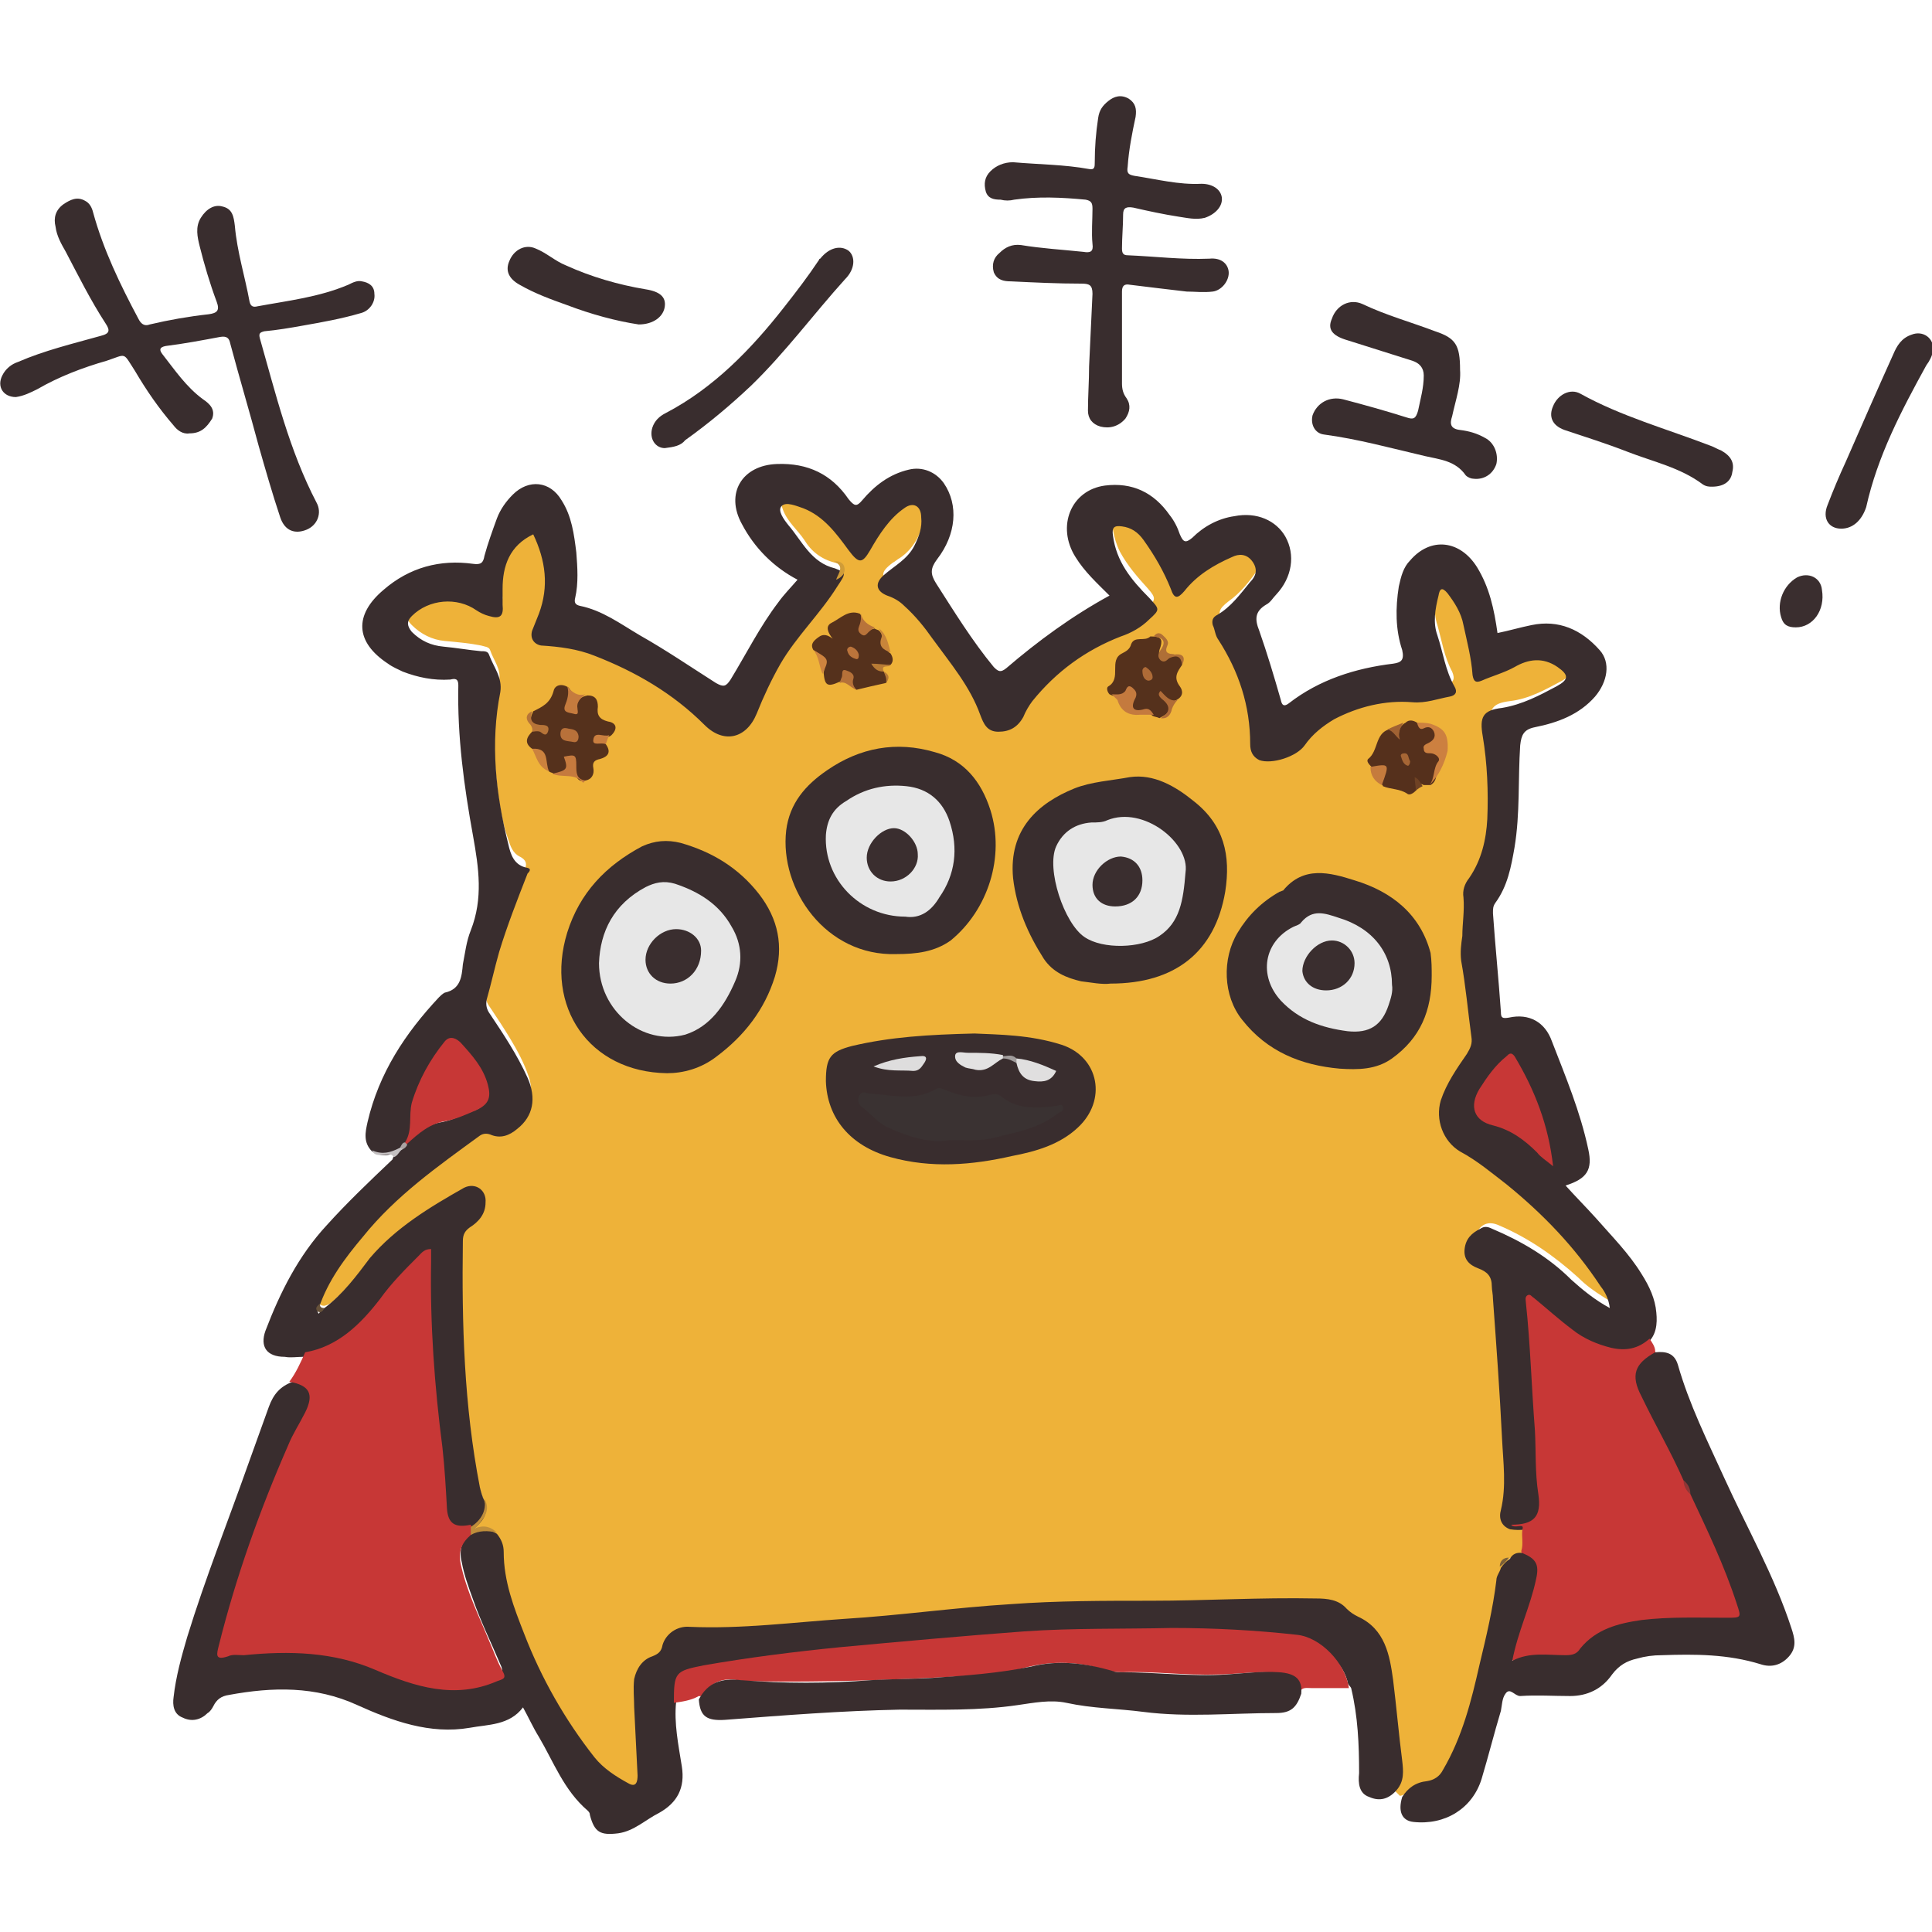 <?xml version="1.0" encoding="utf-8"?>
<!-- Generator: Adobe Illustrator 27.0.1, SVG Export Plug-In . SVG Version: 6.00 Build 0)  -->
<svg version="1.1" id="レイヤー_1" xmlns="http://www.w3.org/2000/svg" xmlns:xlink="http://www.w3.org/1999/xlink" x="0px"
	 y="0px" viewBox="0 0 170.3 170.3" style="enable-background:new 0 0 170.3 170.3;" xml:space="preserve">
<style type="text/css">
	.st0{fill:#EEB239;}
	.st1{fill:#392D2E;}
	.st2{fill:#C73736;}
	.st3{fill:#3A2E2F;}
	.st4{fill:#C4C0C1;}
	.st5{fill:#55311C;}
	.st6{fill:#55301C;}
	.st7{fill:#CC8040;}
	.st8{fill:#C47A3E;}
	.st9{fill:#C57A3E;}
	.st10{fill:#C57B3E;}
	.st11{fill:#C57B3D;}
	.st12{fill:#AF6F36;}
	.st13{fill:#BF8E3B;}
	.st14{fill:#B67438;}
	.st15{fill:#CB823E;}
	.st16{fill:#B57139;}
	.st17{fill:#B8733A;}
	.st18{fill:#B06C38;}
	.st19{fill:#CE843F;}
	.st20{fill:#C97E3F;}
	.st21{fill:#C8853A;}
	.st22{fill:#A06233;}
	.st23{fill:#B87B35;}
	.st24{fill:#D09C38;}
	.st25{fill:#6F4224;}
	.st26{fill:#67523A;}
	.st27{fill:#7B6039;}
	.st28{fill:#ABA3A3;}
	.st29{fill:#8E3636;}
	.st30{fill:#E7E7E7;}
	.st31{fill:#3A3232;}
	.st32{fill:#E3E2E2;}
	.st33{fill:#E0DFDF;}
	.st34{fill:#DEDDDD;}
	.st35{fill:#A19C9C;}
	.st36{fill:#B8713A;}
	.st37{fill:#BB743B;}
	.st38{fill:#AE6B37;}
	.st39{fill:#A66635;}
</style>
<g>
	<path class="st0" d="M123.4,158.3c-0.1-0.1-0.3-0.3-0.4-0.4c0.5-2.8-0.4-5.5-0.5-8.2c-0.1-1.2-0.2-2.5-0.5-3.7s-1-2-1.9-2.8
		c-1.9-1.7-4.1-2-6.5-2c-6.6,0.1-13.3,0.2-19.9,0.3c-4.8,0.1-9.6,0.4-14.3,1.1c-2.8,0.4-5.7,0.5-8.6,0.7c-3.3,0.3-6.6,0.5-9.9,0.4
		c-1,0-1.7,0.5-2.1,1.3c-0.3,0.6-0.7,1.1-1.3,1.4c-1.1,0.5-1.4,1.6-1.4,2.7c0.1,2,0.1,4,0.3,6c0.1,0.8,0.4,1.7-0.4,2.2
		c-0.8,0.6-1.4-0.3-2-0.6s-1.1-0.8-1.6-1.3c-3.8-4.6-6.3-9.9-7.9-15.6c-0.2-0.7-0.4-1.5-0.4-2.2s-0.1-1.4-0.5-2.1
		c-0.3-0.5-0.7-0.7-1.2-0.7c-0.7,0-0.6-0.4-0.3-0.8c0.5-0.6,0.8-1.3,0.4-2.1c-0.7-2.1-0.9-4.2-1.2-6.3c-0.8-5.4-0.7-10.8-0.7-16.2
		c0-0.7,0.2-1.3,0.8-1.8c0.5-0.4,0.9-0.8,1-1.5c0.1-0.5,0.1-0.9-0.3-1.2c-0.4-0.4-0.8-0.3-1.2-0.1c-2.3,1.2-4.5,2.6-6.4,4.3
		c-1.7,1.5-2.9,3.5-4.6,5.1c-0.4,0.4-0.8,0.8-1.3,0.9c-0.3,0-0.5-0.1-0.6-0.5c0.3-1.7,1.2-3.1,2.2-4.4c2.4-3.3,5.2-6.1,8.5-8.4
		c1.1-0.8,2.1-1.6,3.2-2.4c0.5-0.3,0.9-0.5,1.5-0.5c2.3,0.2,4-1.8,3.2-4c-0.4-1.2-1-2.3-1.6-3.3s-1.2-1.9-1.8-2.8
		c-0.4-0.5-0.5-1.1-0.3-1.7c0.8-3.4,1.7-6.8,3.2-10.1c0.3-0.6,0.5-1.1-0.3-1.5c-0.6-0.3-0.8-0.9-1-1.5c-0.8-2.3-1-4.7-1.2-7.1
		c-0.2-2.3-0.1-4.6,0.4-6.9c0.2-1-0.5-1.8-0.8-2.7c-0.1-0.3-0.5-0.3-0.8-0.4c-1-0.2-2.1-0.3-3.2-0.4c-1.1-0.1-2.1-0.6-2.9-1.4
		c-0.6-0.6-0.6-1.2,0.1-1.8c1.4-1.4,3.8-1.7,5.5-0.8c0.2,0.1,0.4,0.3,0.6,0.4c0.5,0.3,1,0.6,1.5,0.3s0.2-0.8,0.2-1.2
		c-0.1-1.5,0.1-3,0.9-4.3c0.1-0.2,0.3-0.5,0.5-0.7c1.1-1.2,1.8-1,2.3,0.5c0.6,2,0.7,4.1-0.1,6.1c-0.2,0.4-0.4,0.8-0.5,1.3
		s0.1,0.8,0.7,0.9c3.1,0.4,6,1.2,8.7,2.9c2.1,1.3,4.1,2.6,5.9,4.3c1.6,1.5,3.2,1.1,4-0.9c1.2-2.9,2.5-5.6,4.7-7.9
		c0.9-1,1.4-2.3,2.4-3.2c0.1-0.1,0.2-0.2,0.3-0.3c0.6-0.7,0.5-0.9-0.4-1.1c-1.2-0.3-2.1-1-2.7-2c-0.6-0.9-1.5-1.6-1.9-2.7
		c-0.1-0.4-0.4-0.8-0.1-1.2s0.8-0.2,1.2-0.2c1.1,0.2,2.1,0.6,2.9,1.4c0.9,0.8,1.6,1.8,2.4,2.7c0.6,0.8,0.9,0.7,1.3-0.1
		c0.6-1.1,1.4-2.1,2.2-3.1c0.5-0.6,1.1-1.2,2-0.9c0.7,0.3,0.9,1.1,0.6,2.3c-0.4,1.4-1,2.6-2.2,3.4c-0.2,0.1-0.4,0.3-0.6,0.4
		c-1.2,0.9-1.1,1.3,0.2,2c1.1,0.5,1.8,1.4,2.6,2.3c1.6,2.1,3.2,4.2,4.5,6.5c0.3,0.5,0.5,1,0.7,1.6s0.5,1.2,1.3,1.3s1.5-0.3,1.9-1
		c0.5-0.9,1-1.7,1.7-2.5c2-2.1,4.4-3.8,7.2-4.9c0.8-0.3,1.6-0.8,2.3-1.3c0.8-0.7,0.8-0.9,0.1-1.7c-0.9-1-1.8-2-2.5-3.3
		c-0.3-0.6-0.5-1.3-0.6-1.9c-0.2-1.3,0.3-1.8,1.6-1.3c0.8,0.3,1.3,0.8,1.8,1.5c0.8,1.1,1.5,2.3,2,3.6c0.4,0.9,0.6,0.9,1.2,0.2
		c1-1.1,2.2-1.9,3.6-2.5c0.3-0.1,0.6-0.3,0.9-0.3c0.7-0.1,1.3,0,1.7,0.6c0.4,0.6,0.3,1.3-0.1,1.8c-0.7,1-1.5,2-2.5,2.7
		c-0.9,0.7-1,1-0.5,2c0.4,0.9,1,1.8,1.5,2.7c0.9,2.1,1.5,4.2,1.5,6.5c0,1.4,0.5,1.8,1.8,1.7c1.2-0.1,2.1-0.4,2.8-1.5
		c0.9-1.4,2.4-2.2,3.9-2.7c1.5-0.6,3.1-0.9,4.7-0.9c1.2,0,2.3,0,3.4-0.4c0.7-0.2,0.9-0.5,0.6-1.2c-0.7-1.3-0.9-2.7-1.3-4.1
		c-0.4-1.2-0.2-2.4,0.1-3.5c0.3-0.9,0.7-0.9,1.3-0.3c0.7,0.8,1.1,1.7,1.4,2.7c0.4,1.3,0.7,2.7,0.8,4c0.1,0.8,0.4,0.9,1.1,0.7
		c0.9-0.3,1.8-0.7,2.7-1.1c1.3-0.5,2.5-0.6,3.7,0.2c1.1,0.8,1.1,1.5-0.1,2.2c-1.5,0.8-2.9,1.6-4.6,1.8c-1.6,0.2-1.9,0.7-1.7,2.4
		c0.3,2.2,0.3,4.4,0.3,6.7c0,2.1-0.4,4-1.5,5.8c-0.5,0.8-0.7,1.6-0.4,2.5c0.2,0.8-0.1,1.5-0.1,2.2c-0.3,2.7,0.3,5.4,0.7,8
		c0.2,1.3,0.1,2.5-0.7,3.6c-0.7,1-1.3,2-1.8,3.1c-0.8,1.9,0.2,3.7,1.7,4.6c4.7,3,8.6,6.7,11.8,11.2c0.4,0.5,0.7,1,0.9,1.6
		c0.1,0.3,0.4,0.8,0.1,1c-0.4,0.3-0.8,0-1.1-0.2c-0.8-0.5-1.5-1-2.2-1.7c-2.1-1.9-4.4-3.5-7-4.6c-0.9-0.4-1.6-0.1-2,0.8
		c-0.4,0.8-0.2,1.6,0.7,2c1.2,0.5,1.5,1.5,1.6,2.6c0.1,3.8,0.5,7.6,0.7,11.5c0.1,2.6,0.4,5.1,0,7.7c-0.1,0.6,0.2,1,0.6,1.3
		c1.4,0.5,1.6,1.1,1,2.7c-0.4,0.3-0.8,0.4-1.2,0.6c-0.5,0.1-0.7,0.4-0.8,0.9c-0.5,2.4-0.9,4.8-1.5,7.2c-0.8,3.2-1.5,6.5-3,9.5
		c-0.6,1.2-1.2,2.2-2.7,2.3C124.4,157.4,124.1,158.2,123.4,158.3z"/>
	<path class="st1" d="M28.6,115.3c1.6-1.2,2.8-2.8,4-4.4c2.3-2.7,5.3-4.5,8.3-6.2c1-0.5,2,0.2,1.9,1.3c0,1-0.6,1.7-1.4,2.2
		c-0.4,0.3-0.6,0.6-0.6,1.2c-0.1,7.3,0.1,14.5,1.5,21.7c0.1,0.4,0.2,0.8,0.4,1.2c0.5,1.3-0.4,2-1.2,2.7c-1.4,0.5-2.3-0.1-2.4-1.6
		c-0.3-3.9-0.8-7.8-1.2-11.7c-0.3-3.1-0.3-6.3-0.3-9.4c0-0.4,0.1-0.8-0.2-1.3c-1.1,1.1-2.2,2-3.1,3.2c-1.4,1.8-2.8,3.7-5,4.8
		c-0.8,0.4-1.6,0.9-2.6,0.6c-0.5,0-1.1,0.1-1.6,0c-1.6,0-2.2-0.9-1.7-2.3c1.3-3.4,2.9-6.6,5.4-9.3c1.8-2,3.8-3.9,5.8-5.8
		c0.1-0.4,0.3-0.6,0.7-0.8c0.2-0.1,0.3-0.3,0.5-0.5c0.8-1.1,1.9-1.8,3.2-2c1-0.2,1.9-0.7,2.8-1c1-0.4,1.1-1,0.9-2
		c-0.4-1.4-1.3-2.4-2.2-3.4C40,92,39.5,92,39,92.6c-1.5,2-2.8,4.2-2.7,6.8c0,0.6-0.1,1.1-0.5,1.5c-0.2,0.2-0.4,0.4-0.6,0.5
		c-0.8,0.5-1.6,0.6-2.4,0.1c-0.8-0.8-0.6-1.7-0.4-2.6c1-4.3,3.3-7.8,6.3-11c0.1-0.1,0.3-0.3,0.5-0.4c1.4-0.3,1.5-1.4,1.6-2.5
		c0.2-1,0.3-2,0.7-3c1.1-2.8,0.7-5.5,0.2-8.3c-0.8-4.4-1.4-8.8-1.3-13.3c0-0.6-0.3-0.6-0.7-0.5c-1.5,0.1-2.9-0.2-4.2-0.7
		c-0.4-0.2-0.9-0.4-1.3-0.7c-2.9-1.9-3-4.3-0.4-6.5c2.3-2,5-2.7,7.9-2.3c0.7,0.1,0.9-0.1,1-0.7c0.3-1.1,0.7-2.2,1.1-3.3
		c0.3-0.8,0.8-1.5,1.4-2.1c1.4-1.4,3.3-1.2,4.3,0.5c0.9,1.4,1.1,3,1.3,4.6c0.1,1.3,0.2,2.7-0.1,4c-0.1,0.4,0,0.6,0.4,0.7
		c2,0.4,3.6,1.6,5.3,2.6c2.3,1.3,4.5,2.8,6.7,4.2c0.7,0.4,0.9,0.3,1.3-0.3c1.4-2.3,2.6-4.7,4.2-6.8c0.5-0.7,1.1-1.3,1.7-2
		c-2.1-1.1-3.8-2.8-4.9-4.9c-1.5-2.7,0-5.2,3.1-5.3c2.7-0.1,4.8,0.9,6.3,3.1c0.5,0.6,0.7,0.7,1.2,0.1c1.1-1.3,2.4-2.3,4.1-2.7
		c1.2-0.3,2.4,0.2,3.1,1.2c1.3,1.9,1.1,4.5-0.6,6.7c-0.6,0.8-0.6,1.3-0.1,2.1c1.6,2.5,3.2,5.1,5.1,7.4c0.4,0.4,0.6,0.5,1.1,0.1
		c2.8-2.4,5.8-4.6,9.1-6.4c-1.1-1.1-2.2-2.1-3-3.4c-1.7-2.7-0.4-5.9,2.6-6.3c2.4-0.3,4.3,0.6,5.7,2.6c0.4,0.5,0.7,1.1,0.9,1.7
		c0.3,0.7,0.5,0.8,1.1,0.3c1-1,2.3-1.7,3.7-1.9c2-0.4,3.7,0.4,4.5,1.8c0.9,1.6,0.6,3.6-0.8,5.1c-0.3,0.3-0.5,0.7-0.9,0.9
		c-1,0.6-1,1.3-0.6,2.3c0.7,2,1.3,4,1.9,6.1c0.1,0.5,0.3,0.6,0.7,0.3c2.7-2.1,5.9-3.1,9.2-3.5c0.7-0.1,1-0.3,0.8-1.2
		c-0.6-1.8-0.6-3.7-0.3-5.6c0.2-0.9,0.4-1.7,1-2.3c1.8-2.1,4.4-1.8,5.9,0.6c1.1,1.8,1.5,3.7,1.8,5.8c1-0.2,2-0.5,3-0.7
		c2.4-0.5,4.4,0.4,6,2.2c1,1.1,0.7,2.8-0.4,4.1c-1.4,1.6-3.3,2.3-5.3,2.7c-1,0.2-1.2,0.7-1.3,1.6c-0.2,3,0,6-0.5,9
		c-0.3,1.7-0.6,3.4-1.7,4.9c-0.2,0.3-0.2,0.5-0.2,0.9c0.2,2.9,0.5,5.8,0.7,8.7c0,0.5,0.1,0.6,0.7,0.5c1.8-0.4,3.2,0.4,3.8,2.1
		c1.2,3.1,2.5,6.2,3.2,9.5c0.4,1.8-0.1,2.6-2,3.2c0.9,1,1.8,1.9,2.7,2.9c1.4,1.6,2.9,3.1,4,4.9c0.7,1.1,1.2,2.2,1.3,3.4
		c0.1,1,0,2-0.8,2.7c-0.4,1-1.4,1.2-2.3,1.2c-1.6,0-2.9-0.6-4.2-1.4c-1-0.6-1.9-1.3-2.7-2.1c-0.3-0.3-0.7-0.7-1.3-0.9
		c0,1.6,0.2,3.1,0.3,4.6c0.1,1.6,0.2,3.1,0.3,4.7c0.2,2.7,0.2,5.3,0.5,8c0.2,1.8-0.7,2.6-2.7,2.3c-0.8-0.3-1-1-0.8-1.7
		c0.5-2.1,0.2-4.2,0.1-6.3c-0.2-4.1-0.5-8.2-0.8-12.3c0-0.4-0.1-0.8-0.1-1.1c0-0.9-0.4-1.3-1.2-1.6c-0.8-0.3-1.3-0.8-1.2-1.7
		c0.1-0.9,0.6-1.4,1.4-1.8c0.3-0.2,0.6-0.2,1,0c2.6,1.1,5,2.5,7,4.5c1,0.9,2.1,1.8,3.4,2.5c-0.1-0.8-0.4-1.4-0.8-1.9
		c-2.3-3.5-5.1-6.4-8.3-9c-1.3-1-2.6-2.1-4.1-2.9c-1.5-0.9-2.2-2.8-1.7-4.5c0.5-1.5,1.4-2.8,2.3-4.1c0.3-0.5,0.5-0.9,0.4-1.5
		c-0.3-2.2-0.5-4.5-0.9-6.7c-0.1-0.8,0-1.5,0.1-2.2c0-1.1,0.2-2.2,0.1-3.4c-0.1-0.6,0.1-1.2,0.5-1.7c1.1-1.6,1.5-3.4,1.6-5.2
		c0.1-2.4,0-4.9-0.4-7.3c-0.3-1.7,0-2.3,1.7-2.5c1.8-0.3,3.3-1.1,4.8-1.9c1.1-0.6,1.1-1,0.1-1.7c-1.3-0.9-2.6-0.7-3.8,0
		c-0.9,0.5-2,0.8-2.9,1.2c-0.5,0.2-0.7,0.1-0.8-0.5c-0.1-1.5-0.5-3-0.8-4.4c-0.2-1.1-0.8-2-1.4-2.8c-0.5-0.6-0.7-0.4-0.8,0.2
		c-0.3,1.2-0.5,2.4-0.1,3.5c0.5,1.5,0.7,3.1,1.5,4.5c0.3,0.5,0.1,0.8-0.4,0.9c-1.1,0.2-2.1,0.6-3.3,0.5c-2.4-0.2-4.8,0.4-6.9,1.5
		c-1,0.6-1.9,1.3-2.6,2.3s-2.9,1.7-4,1.3c-0.6-0.3-0.8-0.8-0.8-1.4c0-3.4-1-6.4-2.8-9.2c-0.3-0.4-0.3-0.9-0.5-1.3
		c-0.1-0.4,0-0.7,0.4-0.9c1.2-0.7,2-1.8,2.9-2.9c0.5-0.5,0.7-1.1,0.2-1.8s-1.2-0.7-1.8-0.4c-1.6,0.7-3.1,1.6-4.2,3
		c-0.6,0.7-0.9,0.7-1.2-0.2c-0.6-1.5-1.4-2.9-2.4-4.3c-0.5-0.7-1.1-1.1-1.9-1.2c-0.7-0.1-0.9,0.1-0.8,0.8c0.3,2.3,1.6,3.9,3.2,5.5
		c0.9,1,1,1,0,1.9c-0.7,0.7-1.6,1.2-2.5,1.5c-3.1,1.2-5.7,3.1-7.8,5.7c-0.3,0.4-0.6,0.9-0.8,1.4c-0.5,0.9-1.2,1.3-2.2,1.3
		s-1.3-0.7-1.6-1.5c-0.9-2.5-2.6-4.5-4.2-6.7c-0.7-1-1.5-2-2.5-2.9c-0.4-0.4-0.9-0.7-1.5-0.9c-1-0.4-1.1-1.1-0.3-1.8
		c0.9-0.8,2.1-1.4,2.7-2.6c0.4-0.8,0.7-1.6,0.6-2.5c0-1-0.7-1.4-1.5-0.8c-1.3,0.9-2.2,2.3-3,3.7c-0.7,1.2-1,1.2-1.9,0
		c-1.1-1.5-2.2-3-4-3.7c-0.6-0.2-1.5-0.6-1.9-0.2c-0.4,0.4,0.2,1.2,0.6,1.7c1.2,1.4,2,3.3,4.1,3.8c1,0.4,1,0.4,0.2,1.6
		c-1.5,2.4-3.6,4.4-5,6.8c-0.8,1.4-1.5,2.9-2.1,4.4c-0.9,2.2-2.9,2.7-4.6,1c-2.8-2.8-6.1-4.7-9.7-6.1c-1.5-0.6-3.1-0.8-4.7-0.9
		c-0.6-0.1-1-0.6-0.8-1.3c0.2-0.5,0.4-1,0.6-1.5c0.9-2.4,0.6-4.7-0.5-7c-2.1,1-2.7,2.8-2.7,4.8c0,0.5,0,1,0,1.4c0.1,1-0.2,1.3-1.2,1
		c-0.4-0.1-0.8-0.3-1.1-0.5c-1.7-1.2-4.2-1-5.7,0.5c-0.5,0.5-0.4,0.9,0,1.4c0.8,0.8,1.7,1.2,2.8,1.3s2.2,0.3,3.3,0.4
		c0.3,0,0.6,0,0.7,0.3c0.4,1.1,1.2,2,1,3.3c-0.9,4.5-0.4,9,0.7,13.4c0.2,0.9,0.5,1.9,1.7,2.1c0.4,0.1,0.1,0.4,0,0.5
		c-0.9,2.3-1.8,4.6-2.5,6.9c-0.4,1.4-0.7,2.8-1.1,4.2c-0.1,0.5,0,0.9,0.3,1.3c1.2,1.8,2.4,3.6,3.3,5.6c0.8,1.8,0.5,3.4-0.9,4.5
		c-0.7,0.6-1.5,0.9-2.4,0.5c-0.3-0.1-0.6-0.1-0.9,0.1c-3.7,2.7-7.4,5.3-10.3,8.9c-1.6,1.9-3.1,3.9-3.9,6.3c-0.1,0.1-0.2,0.3,0,0.5
		C28.3,115.5,28.4,115.4,28.6,115.3z"/>
	<path class="st1" d="M43.8,135.2c0.4,0.5,0.6,1,0.6,1.6c0,2.6,0.9,4.9,1.8,7.2c1.5,3.9,3.6,7.6,6.2,10.9c0.8,1,1.9,1.7,3,2.3
		c0.7,0.4,0.8-0.2,0.8-0.7c-0.1-2-0.2-4-0.3-6c0-0.8-0.1-1.6,0-2.5c0.2-0.9,0.7-1.7,1.6-2c0.5-0.2,0.8-0.4,0.9-1
		c0.3-1,1.3-1.7,2.4-1.6c4.6,0.2,9.1-0.4,13.6-0.7c4.9-0.3,9.8-1,14.7-1.3c4.1-0.3,8.2-0.3,12.3-0.3c4.9,0,9.7-0.3,14.6-0.2
		c1,0,2,0.1,2.7,0.9c0.3,0.3,0.6,0.5,1,0.7c2.4,1.1,2.8,3.4,3.1,5.6c0.3,2.4,0.5,4.8,0.8,7.1c0.1,0.9,0.2,1.8-0.5,2.6
		s-1.5,1-2.4,0.6c-0.9-0.3-1-1.2-0.9-2.1c0-2.5-0.1-5-0.7-7.5c-0.1-0.2-0.3-0.3-0.3-0.5c-0.4-1.6-1.6-2.6-3-3.4
		c-0.5-0.3-1-0.5-1.6-0.6c-6.5-0.9-13.1-0.7-19.7-0.5c-5.9,0.2-11.7,0.8-17.6,1.3c-5,0.4-10,1-15,1.9c-1.8,0.3-1.8,0.3-2,2
		c-0.1,0.3-0.2,0.7-0.3,1c-0.2,1.9,0.2,3.8,0.5,5.7s-0.4,3.2-2,4.1c-1.2,0.6-2.2,1.6-3.6,1.8c-1.6,0.2-2.1-0.1-2.5-1.6
		c0-0.2-0.1-0.3-0.2-0.4c-2.1-1.8-3-4.3-4.3-6.5c-0.5-0.8-0.9-1.7-1.4-2.6c-1.2,1.6-3.1,1.5-4.7,1.8c-3.5,0.6-6.8-0.6-9.9-2
		c-3.7-1.7-7.5-1.6-11.3-0.9c-0.7,0.1-1.1,0.4-1.4,1c-0.1,0.2-0.3,0.5-0.5,0.6c-0.6,0.6-1.4,0.8-2.2,0.4c-0.8-0.3-0.9-1.1-0.8-1.8
		c0.2-1.8,0.7-3.6,1.2-5.3c1.6-5.2,3.6-10.2,5.4-15.3c0.6-1.7,1.2-3.3,1.8-5c0.4-1.1,1-1.8,2.1-2.2c1.3-0.3,2.2,0.4,2,1.7
		c-0.1,0.5-0.3,1-0.5,1.4c-1.7,3-2.9,6.2-4.1,9.4c-1.2,3.3-2.3,6.7-3.2,10.2c-0.3,1.2-0.3,1.2,0.9,1.1c2.4-0.2,4.8-0.3,7.2-0.1
		c2.9,0.2,5.4,1.3,8,2.3c2.5,1,5,1.1,7.5,0.1c0.7-0.3,0.8-0.6,0.5-1.2c-0.8-1.9-1.7-3.7-2.4-5.7c-0.4-1.1-0.8-2.2-1-3.3
		c-0.3-1.2,0.1-2.1,1-2.8C42.2,134.7,43,134.7,43.8,135.2z"/>
	<path class="st2" d="M41.5,135.3c-0.8,0.7-1.1,1.4-0.9,2.5c0.5,2.4,1.6,4.6,2.5,6.8c0.4,0.9,0.7,1.8,1.2,2.7c0.4,0.7,0,0.7-0.5,0.9
		c-3.7,1.6-7.2,0.5-10.7-1c-3.7-1.6-7.6-1.7-11.6-1.3c-0.5,0-1-0.1-1.4,0.1c-1.2,0.4-1-0.2-0.8-1c1.5-6,3.6-11.9,6.1-17.6
		c0.4-1,1-1.9,1.5-2.9c0.8-1.6,0.4-2.4-1.4-2.7c0.6-0.8,1-1.7,1.4-2.6c2.9-0.5,4.9-2.5,6.6-4.7c1-1.4,2.2-2.6,3.4-3.8
		c0.3-0.3,0.5-0.6,1.1-0.6c0,0.4,0,0.7,0,1.1c-0.1,5.5,0.3,11,1,16.4c0.2,1.8,0.3,3.6,0.4,5.4c0.1,1.3,0.7,1.7,2.1,1.4
		C41.7,134.9,41.7,135.1,41.5,135.3z"/>
	<path class="st2" d="M133.2,134.4c2,0,2.7-0.7,2.4-2.7c-0.3-1.9-0.2-3.7-0.3-5.6c-0.3-3.8-0.4-7.6-0.8-11.3c0-0.2-0.1-0.4,0.1-0.6
		c0.3-0.2,0.4,0.1,0.6,0.2c1.1,0.9,2.2,1.9,3.4,2.8c1,0.8,2.2,1.3,3.4,1.6c1.3,0.3,2.4,0.1,3.4-0.8c0.2,0.3,0.5,0.7,0.5,1.1
		c0.1,0.4-0.2,0.4-0.4,0.5c-1,0.6-1.2,1.4-0.9,2.5c0.2,0.8,0.7,1.4,1,2.1c1,2,2.1,4,3,6.1c0.1,0.5,0.4,0.9,0.7,1.3
		c1.6,3.1,3.1,6.3,4.2,9.7c0.3,1.1,0.1,1.4-1.1,1.5c-1.6,0-3.1,0-4.7,0c-1.2,0-2.4,0.2-3.6,0.3c-1.7,0.2-3.2,0.9-4.4,2.2
		c-0.5,0.6-1.2,0.8-1.9,0.8c-1.3,0-2.7-0.2-4,0.3c-0.6,0.2-0.6-0.3-0.6-0.7c0.1-0.8,0.3-1.5,0.6-2.3c0.4-1.3,0.9-2.5,1.2-3.8
		c0.3-1,0.3-2-0.8-2.6c-0.1-0.1-0.1-0.2-0.1-0.3c0.2-0.6,0-1.3,0.1-1.9C134.4,134.2,133.5,134.8,133.2,134.4z"/>
	<path class="st1" d="M16.7,38.2c-0.6,0.1-1.1-0.3-1.4-0.7c-1.3-1.5-2.4-3.1-3.4-4.8c-1.1-1.7-0.7-1.5-2.5-0.9
		c-2.1,0.6-4.2,1.4-6.1,2.5c-0.6,0.3-1.2,0.6-1.9,0.7c-1.1,0-1.7-0.9-1.2-1.9c0.3-0.6,0.8-1,1.4-1.2c2.3-1,4.8-1.6,7.3-2.3
		c0.8-0.2,0.8-0.5,0.4-1.1c-1.3-2-2.4-4.2-3.5-6.3C5.4,21.5,5,20.8,4.9,20c-0.2-0.8,0-1.5,0.7-2c0.6-0.4,1.2-0.7,1.9-0.3
		c0.4,0.2,0.6,0.6,0.7,1c0.9,3.3,2.4,6.4,4,9.4c0.2,0.4,0.5,0.7,1,0.5c1.7-0.4,3.4-0.7,5.2-0.9c0.7-0.1,1-0.3,0.7-1.1
		c-0.6-1.6-1.1-3.3-1.5-4.9c-0.2-0.8-0.4-1.7,0.1-2.5c0.5-0.8,1.2-1.2,1.9-1c0.9,0.2,1,0.9,1.1,1.7c0.2,2.3,0.9,4.5,1.3,6.7
		c0.1,0.4,0.3,0.5,0.7,0.4c2.7-0.5,5.4-0.8,8-1.9c0.4-0.2,0.8-0.4,1.2-0.3c0.6,0.1,1.1,0.4,1.1,1.1c0.1,0.7-0.4,1.5-1.2,1.7
		c-1.7,0.5-3.4,0.8-5.1,1.1c-1.1,0.2-2.3,0.4-3.4,0.5c-0.4,0.1-0.5,0.2-0.4,0.6c1.4,4.9,2.6,9.9,5,14.5c0.5,0.9,0.1,2-0.9,2.4
		s-1.9,0.1-2.3-1.1c-0.7-2.1-1.3-4.2-1.9-6.3c-0.8-3-1.7-6-2.5-9c-0.1-0.5-0.3-0.7-0.9-0.6c-1.6,0.3-3.2,0.6-4.8,0.8
		c-0.5,0.1-0.6,0.3-0.3,0.7c1.1,1.4,2.1,2.9,3.6,4c0.6,0.4,1.1,0.9,0.8,1.7C18.2,37.7,17.7,38.2,16.7,38.2z"/>
	<path class="st1" d="M134.2,136.9c1.2,0.5,1.5,1,1.2,2.3c-0.5,2.4-1.6,4.6-2.1,7.2c1.5-0.8,3.1-0.5,4.7-0.5c0.6,0,1-0.1,1.3-0.6
		c1.4-1.7,3.3-2.2,5.4-2.5c2.5-0.3,5-0.2,7.5-0.2c1.3,0,1.3,0,0.9-1.2c-1.1-3.4-2.6-6.5-4.1-9.7c-0.2-0.4-0.3-0.9-0.6-1.2
		c-1.1-2.5-2.5-4.9-3.7-7.4c-1-1.9-0.6-2.9,1.2-3.9c1-0.1,1.7,0.1,2,1.1c1,3.5,2.6,6.7,4.1,10c2,4.4,4.4,8.6,5.9,13.2
		c0.3,0.9,0.5,1.7-0.2,2.5s-1.6,1-2.5,0.7c-2.9-0.9-5.8-0.9-8.7-0.8c-0.8,0-1.5,0.1-2.2,0.3c-0.9,0.2-1.6,0.6-2.2,1.4
		c-0.9,1.3-2.2,1.9-3.7,1.9s-2.9-0.1-4.4,0c-0.5,0-0.9-0.8-1.3-0.2c-0.3,0.4-0.3,1-0.4,1.5c-0.6,2-1.1,4-1.7,6
		c-0.8,2.6-3.2,4.1-6,3.8c-1-0.1-1.4-0.9-1-2.2c0.5-0.8,1.2-1.3,2.2-1.4c0.6-0.1,1.1-0.4,1.4-1c1.7-2.9,2.5-6.1,3.2-9.2
		c0.6-2.5,1.2-5,1.5-7.5c0-0.4,0.3-0.7,0.4-1.1c0.2-0.3,0.5-0.6,0.8-0.8C133.3,137,133.7,136.8,134.2,136.9z"/>
	<path class="st1" d="M98.9,29.8c0,1.3,0,2.7,0,4c0,0.5,0.1,0.9,0.4,1.3c0.4,0.6,0.3,1.2-0.1,1.8c-0.6,0.7-1.4,0.9-2.2,0.7
		c-0.7-0.2-1.1-0.7-1.1-1.4c0-1.3,0.1-2.6,0.1-3.9c0.1-2.1,0.2-4.3,0.3-6.4c0-0.8-0.3-0.9-1-0.9c-2.1,0-4.1-0.1-6.2-0.2
		c-0.6,0-1.2-0.1-1.5-0.8c-0.2-0.7,0-1.3,0.5-1.7c0.5-0.5,1.1-0.8,1.9-0.7c1.8,0.3,3.6,0.4,5.5,0.6c0.6,0.1,0.9,0,0.8-0.7
		c-0.1-1,0-2.1,0-3.1c0-0.5-0.1-0.7-0.6-0.8c-2.1-0.2-4.2-0.3-6.3,0c-0.4,0.1-0.8,0.1-1.2,0c-0.6,0-1.1-0.1-1.3-0.7
		c-0.2-0.7-0.1-1.3,0.4-1.8s1.2-0.8,2-0.8c2.3,0.2,4.5,0.2,6.7,0.6c0.5,0.1,0.5-0.2,0.5-0.6c0-1.3,0.1-2.6,0.3-3.9
		c0.1-0.7,0.4-1.1,0.9-1.5c0.5-0.4,1.1-0.6,1.8-0.2c0.6,0.4,0.7,0.9,0.6,1.6c-0.3,1.4-0.6,2.9-0.7,4.4c-0.1,0.6,0.1,0.7,0.6,0.8
		c2,0.3,3.9,0.8,5.9,0.7c1,0,1.7,0.5,1.8,1.2c0.1,0.8-0.6,1.5-1.5,1.8c-0.8,0.2-1.6,0-2.3-0.1c-1.3-0.2-2.7-0.5-4-0.8
		c-0.6-0.1-0.9,0-0.9,0.6c0,1-0.1,2-0.1,3c0,0.4,0.1,0.6,0.5,0.6c2.4,0.1,4.8,0.4,7.2,0.3c1-0.1,1.6,0.4,1.7,1.1
		c0.1,0.8-0.6,1.7-1.4,1.8s-1.6,0-2.3,0c-1.7-0.2-3.4-0.4-5-0.6c-0.5-0.1-0.7,0.1-0.7,0.6C98.9,27.2,98.9,28.5,98.9,29.8L98.9,29.8z
		"/>
	<path class="st2" d="M59.4,150.1c0-2.7,0.1-2.8,2.6-3.3c4-0.7,8-1.2,12-1.6c5.4-0.5,10.9-1,16.3-1.4c4.3-0.3,8.7-0.2,13-0.3
		c3.7,0,7.4,0.2,11,0.6c2.1,0.2,4.3,2.5,4.6,4.7c-1.1,0-2.2,0-3.3,0c-0.4,0-0.8-0.1-1,0.3c-0.6-1.5-1.8-1.7-3.3-1.7
		c-1.3,0-2.7,0.2-4,0.2c-2.8,0.1-5.6-0.3-8.4-0.2c-0.6,0-1.2-0.1-1.8-0.3c-2.4-0.7-4.7-0.7-7.1,0c-2,0.5-4.1,0.6-6.1,0.7
		c-5.7,0.3-11.5,0.5-17.2,0.4c-0.6,0-1.2,0-1.7-0.1c-1.2-0.2-2.1,0.1-2.8,1c-0.2,0.2-0.3,0.5-0.6,0.4
		C60.9,149.9,60.1,150,59.4,150.1z"/>
	<path class="st1" d="M61.6,149.8c0.8-1.5,2-1.9,3.7-1.7c3.8,0.3,7.7,0.3,11.5,0c1.8-0.1,3.6-0.1,5.4-0.2c2.9-0.2,5.8-0.4,8.7-1
		c2.4-0.6,4.8-0.3,7.2,0.4c0.2,0.1,0.5,0.1,0.7,0.1c3.1,0,6.2,0.4,9.3,0.2c1.5-0.1,3.1-0.3,4.6-0.2c1.6,0.1,2.1,0.7,2,1.9
		c-0.4,1.2-0.9,1.7-2.2,1.7c-3.9,0-7.8,0.4-11.7-0.1c-2.3-0.3-4.5-0.3-6.8-0.8c-1.4-0.3-2.9,0-4.3,0.2c-3.4,0.5-6.9,0.4-10.4,0.4
		c-5.1,0.1-10.2,0.5-15.4,0.9C62.3,151.7,61.7,151.3,61.6,149.8z"/>
	<path class="st1" d="M128.7,32.6c0.1,1.3-0.4,2.7-0.7,4.1c-0.2,0.6-0.2,1.1,0.7,1.2c0.8,0.1,1.5,0.3,2.2,0.7c0.8,0.4,1.2,1.4,1,2.3
		c-0.3,0.9-1.1,1.4-2,1.3c-0.2,0-0.5-0.1-0.7-0.3c-0.9-1.3-2.3-1.4-3.6-1.7c-3-0.7-5.9-1.5-8.9-1.9c-0.8-0.1-1.2-0.9-1-1.7
		c0.4-1.1,1.5-1.7,2.7-1.4c1.9,0.5,3.7,1,5.6,1.6c0.6,0.2,0.8,0.1,1-0.6c0.2-1,0.5-2,0.5-3.1c0-0.7-0.4-1.1-1-1.3
		c-1.9-0.6-3.8-1.2-5.7-1.8c-1.4-0.4-1.8-1-1.4-1.9c0.4-1.2,1.6-1.8,2.7-1.3c2.1,1,4.3,1.6,6.4,2.4
		C128.3,29.8,128.7,30.4,128.7,32.6z"/>
	<path class="st1" d="M58.6,39.5c-0.8,0-1.4-0.8-1.1-1.8c0.2-0.6,0.6-1,1.2-1.3c4.2-2.2,7.5-5.6,10.4-9.3c1.1-1.4,2.1-2.7,3.1-4.2
		c0-0.1,0.1-0.1,0.1-0.1c0.8-1,1.8-1.2,2.5-0.7c0.6,0.5,0.6,1.6-0.3,2.5c-2.8,3.1-5.3,6.5-8.3,9.4c-1.8,1.7-3.7,3.3-5.8,4.8
		C60,39.3,59.4,39.4,58.6,39.5z"/>
	<path class="st1" d="M150.9,42.9c-0.2,0-0.5,0-0.8-0.2c-2-1.5-4.4-2-6.7-2.9c-1.8-0.7-3.7-1.3-5.5-1.9c-1.1-0.4-1.4-1.2-1-2.1
		c0.4-1,1.5-1.6,2.4-1.1c3.6,2,7.6,3.1,11.5,4.6c0.3,0.1,0.6,0.3,0.9,0.4c0.9,0.5,1.2,1.1,1,1.9C152.6,42.4,152,42.9,150.9,42.9z"/>
	<path class="st1" d="M162.3,46.6c-1.1,0-1.7-0.9-1.2-2.1c0.5-1.3,1-2.5,1.6-3.8c1.4-3.2,2.8-6.4,4.2-9.5c0.3-0.7,0.7-1.4,1.6-1.7
		c1-0.4,2,0.3,1.9,1.4c-0.1,0.5-0.3,0.9-0.6,1.3c-2.2,4-4.3,8-5.3,12.5C164.1,45.9,163.3,46.6,162.3,46.6z"/>
	<path class="st1" d="M56.3,28.6c-2-0.3-4.2-0.9-6.3-1.7c-1.4-0.5-2.8-1-4.2-1.8c-0.9-0.5-1.3-1.2-0.9-2.1c0.4-1,1.4-1.5,2.3-1.1
		c1,0.4,1.7,1.1,2.7,1.5c2.2,1,4.6,1.7,7,2.1c1.3,0.2,1.8,0.7,1.7,1.5C58.5,27.9,57.6,28.6,56.3,28.6z"/>
	<path class="st3" d="M158.3,55.3c-0.7,0-1.1-0.2-1.3-0.9c-0.4-1.3,0.2-2.8,1.4-3.5c1-0.5,2.1,0,2.2,1.1
		C160.9,53.8,159.8,55.3,158.3,55.3z"/>
	<path class="st4" d="M35.5,101.3c-0.3,0.1-0.4,0.6-0.8,0.7c-0.2-0.4-0.6-0.2-0.9-0.2c-0.4,0-0.8,0.1-1-0.4c0.9,0.4,1.6,0.2,2.4-0.2
		C35.5,101,35.6,101.1,35.5,101.3z"/>
	<path class="st1" d="M58.8,94.6C51.9,94.5,48,88.7,50,82.2c1.1-3.5,3.4-5.9,6.6-7.6c1.1-0.5,2.2-0.6,3.4-0.3
		c2.8,0.8,5.1,2.2,6.9,4.5c1.7,2.2,2.2,4.6,1.4,7.3c-0.9,2.9-2.7,5.2-5.1,7C61.8,94.2,60.2,94.6,58.8,94.6z"/>
	<path class="st1" d="M97.9,86.7c-0.8,0.1-1.7-0.1-2.6-0.2c-1.3-0.3-2.5-0.8-3.3-2c-1.4-2.2-2.4-4.5-2.7-7.1
		c-0.4-4.3,2.2-6.6,5.4-7.9c1.5-0.6,3.3-0.7,4.9-1c2.1-0.3,4,0.8,5.6,2.1c2.7,2.1,3.3,4.8,2.8,8C107.1,83.9,103.6,86.7,97.9,86.7z"
		/>
	<path class="st1" d="M79,84.1c-6.2,0.2-10.3-5.7-9.7-10.9c0.3-2.4,1.7-4,3.6-5.3c2.9-2,6.1-2.6,9.5-1.6c2.6,0.7,4.1,2.6,4.9,5.1
		c1.3,4.1-0.2,8.8-3.5,11.5C82.4,83.9,80.8,84.1,79,84.1z"/>
	<path class="st1" d="M85.9,91.1c2.1,0.1,4.9,0.1,7.7,1c3.3,1.1,4,4.9,1.4,7.3c-1.6,1.5-3.7,2.1-5.8,2.5c-3.5,0.8-7.1,1.1-10.7,0.1
		s-5.6-3.5-5.7-6.7c0-2.1,0.4-2.6,2.3-3.1C78.5,91.4,81.8,91.2,85.9,91.1z"/>
	<path class="st1" d="M126.2,86c0,3.1-1,5.5-3.5,7.3c-1.4,1-3,1-4.6,0.9c-3.4-0.3-6.4-1.5-8.6-4.3c-1.7-2.1-1.8-5.4-0.4-7.7
		c0.9-1.5,2.1-2.7,3.7-3.6c0.1,0,0.2-0.1,0.3-0.1c1.8-2.2,4.1-1.6,6.3-0.9c3.3,1,5.8,3,6.7,6.4C126.2,84.7,126.2,85.4,126.2,86z"/>
	<path class="st5" d="M53.4,65.6c0.5,0.7,0.2,1.1-0.5,1.3c-0.5,0.1-0.7,0.3-0.6,0.8c0.1,0.5-0.1,1-0.7,1.1c-0.7,0.2-0.8-0.4-1-0.8
		c-0.1-0.3,0-0.7-0.3-1.1c-0.1,1-0.5,1.6-1.5,1.3c-0.1-0.1-0.3-0.1-0.4-0.2c-0.6-0.6-0.5-1.7-1.5-2c-0.7-0.5-0.5-1,0-1.5
		c0.2-0.3,0.6-0.3,1-0.3c-1.2-0.5-1.3-0.6-0.9-1.5c0.8-0.4,1.5-0.7,1.8-1.8c0.1-0.5,0.7-0.7,1.3-0.3c0.5,0.5,0.3,1,0.2,1.5
		c-0.1,0.2,0,0.4,0.2,0.5c0.2,0,0.3-0.2,0.3-0.3c0.1-0.6,0.4-0.9,1-1c0.7,0,0.9,0.4,0.9,1c-0.1,0.7,0.1,1.1,0.9,1.3
		c0.7,0.1,0.9,0.6,0.3,1.2C53.7,65,53.3,65,53,65.2C52.9,65.4,53.3,65.3,53.4,65.6z"/>
	<path class="st5" d="M71.7,57.3c-0.3-0.5,0-0.8,0.4-1.1c0.5-0.4,0.9-0.2,1.3,0.1c-0.4-0.5-0.7-1.1-0.1-1.4c0.8-0.4,1.5-1.2,2.5-0.8
		c0.1,0.1,0.1,0.2,0.1,0.4c0.1,1.2,0.1,1.2,1.2,0.9c0.1,0.1,0.3,0.1,0.4,0.2c0.6,0.6,0.3,1.6,1,2c0.2,0.3,0.3,0.7,0,1
		c-0.2,0.1-0.4,0.1-0.6,0.1s-0.4,0-0.4,0.2c0,0.1,0.3,0.2,0.4,0.3l0,0c0.2,0.3,0.5,0.6,0.2,1c-0.9,0.2-1.8,0.4-2.6,0.6
		c-0.6-0.3-0.5-0.9-0.8-1.3c-0.4,0-0.4,0.5-0.7,0.6c-1.1,0.5-1.3,0.3-1.4-0.8C72.8,58.5,72.5,57.8,71.7,57.3z"/>
	<path class="st5" d="M104.2,58.6c-0.4,0.6-0.8,1.1-0.2,1.9c0.3,0.4,0.3,0.9-0.3,1.2c-0.4,0.2-0.7,0.3-1-0.1
		c0.6,0.9,0.5,1.2-0.5,1.7c-0.2-0.1-0.4-0.1-0.6-0.2c-0.3-0.3-0.7-0.3-1.1-0.2c-0.7,0-1-0.3-0.9-1c0.1-0.6,0.3-1.2-0.7-0.6
		c-0.3,0.2-0.7,0.1-1.1-0.1c-0.2-0.2-0.3-0.6-0.1-0.7c1.2-0.7,0-2.3,1.2-2.9c0.4-0.2,0.7-0.4,0.8-0.8c0.3-0.8,1.2-0.2,1.7-0.7
		c0.9,0,1.1,0.2,0.9,0.9c-0.3,0.8-0.1,0.9,0.7,0.7C103.9,57.6,104.3,57.9,104.2,58.6z"/>
	<path class="st6" d="M124.8,69.7c-0.2,0.2-0.5,0.4-0.7,0.3c-0.7-0.5-1.5-0.4-2.2-0.7c0-0.1-0.1-0.1-0.1-0.2c0.4-1,0.3-1.5-0.9-1.5
		c-0.2-0.2-0.5-0.5-0.3-0.7c0.9-0.7,0.6-2.2,1.8-2.6c0.4-0.1,0.6,0.1,0.9,0.4c0-0.4,0.2-0.8,0.6-1c0.3-0.3,0.7-0.2,1,0
		s0.6,0.2,1,0.2c0.9,0.1,1.2,0.8,0.6,1.4c-0.5,0.6-0.3,0.7,0.2,1c0.5,0.3,0.6,0.8,0.2,1.2c-0.4,0.5-0.1,1.3-0.8,1.7
		c-0.2,0-0.4,0-0.6,0C124.7,68.8,124.9,69.5,124.8,69.7z"/>
	<path class="st7" d="M126,69.2c0.5-0.6,0.3-1.5,0.8-2.1c0.2-0.3-0.3-0.7-0.7-0.7c-0.3,0-0.6,0-0.6-0.4c-0.1-0.3,0.2-0.4,0.4-0.5
		c0.4-0.2,0.7-0.5,0.5-1c-0.2-0.4-0.5-0.5-0.9-0.3c-0.4,0.2-0.5-0.2-0.6-0.5c0.4,0,0.8,0,1.2,0.1c1.2,0.4,1.6,0.9,1.5,2.4
		C127.3,67.4,126.8,68.4,126,69.2z"/>
	<path class="st8" d="M98,61.2c0.4,0,0.9,0.1,1.2-0.3c0.1-0.2,0.2-0.6,0.6-0.3c0.2,0.2,0.5,0.4,0.3,0.9c-0.5,0.9-0.2,1.3,0.8,1
		c0.4-0.1,0.6,0.2,0.8,0.5c-0.4,0-0.8,0-1.2,0c-1,0.1-1.7-0.3-2-1.3C98.4,61.6,98.2,61.4,98,61.2z"/>
	<path class="st9" d="M48.7,68.2c1.3-0.3,1.4-0.4,1-1.5c1-0.2,1.1-0.2,1.1,0.8c0,0.6,0,1.2,0.8,1.3c-0.1,0.1-0.2,0.2-0.2,0.2
		C50.7,68.1,49.5,68.6,48.7,68.2z"/>
	<path class="st10" d="M51.6,61.2c-0.4,0.3-0.8,0.7-0.7,1.2c0,0.3,0.2,0.7-0.4,0.5c-0.4-0.1-0.9-0.1-0.7-0.7
		c0.2-0.5,0.4-1.1,0.2-1.7C50.4,61,50.9,61.4,51.6,61.2z"/>
	<path class="st11" d="M120.8,67.6c1.7-0.3,1.7-0.3,1,1.6C121.2,68.9,120.8,68.4,120.8,67.6z"/>
	<path class="st12" d="M104.2,58.6c-0.1-0.7-0.4-0.9-1.1-0.6c-0.2,0.1-0.4,0.5-0.8,0.2c-0.3-0.3-0.2-0.6,0-0.9
		c0.5-0.7,0.3-1.1-0.6-1.2c0.2-0.3,0.5-0.4,0.8-0.1c0.2,0.2,0.6,0.5,0.4,0.9c-0.3,0.7,0.1,0.7,0.6,0.8
		C104.1,57.6,104.6,57.8,104.2,58.6z"/>
	<path class="st13" d="M41.5,135.3c0-0.2,0-0.4,0-0.7c0.9-0.6,1.4-1.4,1.2-2.5c0.6,1.1-0.1,1.8-0.8,2.6c0.8-0.3,1.4-0.1,1.9,0.4
		C43,134.9,42.2,134.9,41.5,135.3z"/>
	<path class="st14" d="M46.9,62.7c-0.2,0.7-0.1,1.1,0.7,1.2c0.4,0,0.9,0,0.7,0.6c-0.2,0.5-0.5,0.1-0.7,0c-0.3-0.1-0.5,0-0.7,0
		c0.1-0.3-0.1-0.6-0.3-0.8C46.3,63.3,46.4,62.9,46.9,62.7z"/>
	<path class="st15" d="M46.9,66c1.6-0.1,1.1,1.2,1.5,2C47.4,67.6,47.3,66.7,46.9,66z"/>
	<path class="st16" d="M74,60.2c0.1-0.2,0.1-0.3,0.2-0.5s-0.1-0.8,0.4-0.6c0.3,0.1,0.8,0.3,0.6,0.8c-0.1,0.4,0.1,0.7,0.3,0.9
		C74.9,60.6,74.6,60,74,60.2z"/>
	<path class="st17" d="M77.1,55.3c-0.1,0.1-0.3,0.2-0.4,0.3c-0.3,0.2-0.4,0.6-0.8,0.3s-0.2-0.6-0.1-0.9c0.1-0.3,0.1-0.6,0.1-0.9
		C76,54.7,76.5,55.1,77.1,55.3z"/>
	<path class="st18" d="M102.3,63.3c0.9-0.5,0.9-1.1,0.1-1.7c-0.2-0.2-0.4-0.4-0.1-0.7c0.4,0.4,0.8,1,1.5,0.8
		c-0.2,0.2-0.4,0.5-0.5,0.8C103.2,63,102.9,63.4,102.3,63.3z"/>
	<path class="st19" d="M71.7,57.3c1.4,0.8,1.4,0.8,0.8,2.1C72.2,58.7,72.2,57.9,71.7,57.3z"/>
	<path class="st20" d="M53.4,65.6c-0.4-0.2-1.2,0.2-1.1-0.4c0.1-0.8,0.9-0.2,1.4-0.4C53.6,65,53.5,65.3,53.4,65.6z"/>
	<path class="st21" d="M78.5,57.5c-0.6-0.2-1.1-0.5-0.8-1.3c0.1-0.2-0.1-0.5-0.2-0.8C78.2,56,78.3,56.8,78.5,57.5z"/>
	<path class="st22" d="M123.7,63.7c-0.3,0.5-0.5,0.9-0.3,1.5c-0.4-0.3-0.6-0.8-1.1-0.9C122.7,64.1,123.2,63.9,123.7,63.7z"/>
	<path class="st23" d="M77.9,59.2c-0.5,0-0.8-0.2-1.1-0.7c0.6,0,1.2,0.1,1.7,0.1C78.4,58.9,77.6,58.5,77.9,59.2z"/>
	<path class="st24" d="M73.7,51.1c0.2-0.6,0.8-1.2-0.2-1.6c0.4-0.1,0.8,0.1,0.9,0.4C74.6,50.5,74.2,50.9,73.7,51.1z"/>
	<path class="st25" d="M124.8,69.7c0-0.4-0.1-0.8-0.1-1.2c0.4,0.2,0.5,0.5,0.7,0.8C125.2,69.4,125,69.5,124.8,69.7z"/>
	<path class="st26" d="M28.6,115.3c-0.1,0.2-0.3,0.5-0.6,0.3c-0.3-0.3,0-0.5,0.2-0.7C28.2,115.1,28.2,115.3,28.6,115.3z"/>
	<path class="st27" d="M133,137.3c-0.2,0.3-0.5,0.6-0.8,0.8C132.2,137.6,132.5,137.3,133,137.3z"/>
	<path class="st23" d="M78.1,60.2c0.1-0.4-0.1-0.7-0.2-1C78.3,59.4,78.5,59.7,78.1,60.2z"/>
	<path class="st2" d="M35.7,100.7c0.7-1.1,0.3-2.3,0.6-3.5c0.6-2,1.6-3.8,2.9-5.4c0.5-0.6,1.1-0.2,1.4,0.1c1,1.1,2,2.2,2.4,3.7
		c0.3,1.1,0.1,1.7-0.9,2.2c-0.9,0.4-1.8,0.8-2.7,1c-1.5,0.2-2.5,1.1-3.6,2.1C35.8,100.9,35.7,100.9,35.7,100.7z"/>
	<path class="st2" d="M136.9,102.8c-0.6-0.5-1.1-0.8-1.4-1.2c-1.1-1.1-2.3-2-3.9-2.4c-1.7-0.4-2.1-1.7-1.2-3.2
		c0.7-1.1,1.4-2.1,2.4-2.9c0.2-0.2,0.4-0.4,0.7,0C135.3,96.1,136.5,99.2,136.9,102.8z"/>
	<path class="st28" d="M35.7,100.7c0.1,0.1,0.1,0.1,0.2,0.2c-0.1,0.2-0.2,0.3-0.4,0.4c-0.1-0.1-0.2-0.1-0.2-0.2
		C35.4,100.9,35.5,100.7,35.7,100.7z"/>
	<path class="st29" d="M148.4,130.5c0.4,0.3,0.6,0.7,0.6,1.2C148.6,131.4,148.4,130.9,148.4,130.5z"/>
	<path class="st30" d="M52.8,84.9c0.1-2.8,1.3-5.2,4.1-6.7c0.8-0.4,1.6-0.6,2.6-0.3c2.1,0.7,3.9,1.8,5,3.8c0.9,1.5,1,3.2,0.3,4.8
		c-0.9,2.1-2.2,4-4.4,4.7C56.6,92.2,52.8,89.1,52.8,84.9z"/>
	<path class="st30" d="M104.5,76.9c-0.2,2.5-0.5,4.4-2.3,5.6c-1.6,1.1-5,1.2-6.6,0.1c-1.8-1.2-3.4-6-2.5-8c0.6-1.3,1.7-2,3.1-2.1
		c0.5,0,1,0,1.4-0.2C100.8,71,104.9,74.3,104.5,76.9z"/>
	<path class="st30" d="M79.8,80.8c-4,0-7.2-3.3-7-7.2c0.1-1.3,0.6-2.3,1.8-3c1.6-1.1,3.4-1.5,5.3-1.3c1.9,0.2,3.2,1.3,3.8,3.1
		c0.8,2.4,0.5,4.7-0.9,6.7C82.1,80.3,81.1,81,79.8,80.8z"/>
	<path class="st31" d="M83.7,100.5c-1.8,0.3-3.6-0.3-5.4-1.1c-0.9-0.4-1.5-1.2-2.3-1.8c-0.3-0.2-0.5-0.7-0.2-1.1
		c0.2-0.4,0.6-0.1,0.9-0.1c1.9,0.1,3.9,0.7,5.8-0.4c0.3-0.2,0.6,0,0.9,0.1c1.2,0.5,2.5,0.8,3.9,0.4c0.3-0.1,0.6-0.1,0.9,0.1
		c1.4,1.2,3.1,1.1,4.8,0.9c0.3,0,0.6-0.3,0.7,0.1c0.1,0.3-0.2,0.4-0.4,0.5c-1.7,1.4-3.8,1.7-5.7,2.2
		C86.3,100.6,85.1,100.5,83.7,100.5z"/>
	<path class="st32" d="M88.4,93.3c-0.8,0.4-1.3,1.2-2.4,1c-0.3-0.1-0.6-0.1-0.9-0.2c-0.4-0.2-1-0.5-0.9-1.1c0.1-0.4,0.7-0.2,1.1-0.2
		c1,0,2.1,0,3.1,0.2C88.4,93.1,88.5,93.2,88.4,93.3L88.4,93.3z"/>
	<path class="st33" d="M89.6,93.3c1.2,0.1,2.4,0.6,3.5,1.1c-0.4,0.9-1.1,1-1.9,0.9c-1-0.1-1.4-0.7-1.6-1.6
		C89.5,93.6,89.5,93.4,89.6,93.3z"/>
	<path class="st34" d="M77,94c1.4-0.6,2.7-0.8,4.1-0.9c0.7-0.1,0.6,0.3,0.3,0.7c-0.2,0.3-0.4,0.6-0.9,0.6C79.4,94.3,78.3,94.5,77,94
		z"/>
	<path class="st35" d="M89.6,93.3c0,0.1,0,0.3,0,0.4c-0.4-0.2-0.7-0.4-1.2-0.4c0-0.1,0-0.2,0-0.2C88.8,93.1,89.2,92.9,89.6,93.3z"/>
	<path class="st30" d="M122.7,86.8c0.1,0.6-0.1,1.2-0.3,1.8c-0.6,1.8-1.7,2.5-3.6,2.3c-2.3-0.3-4.3-1-5.9-2.7
		c-2-2.2-1.5-5.2,1.1-6.5c0.2-0.1,0.6-0.2,0.7-0.4c1-1.2,2.1-0.8,3.3-0.4C121,81.8,122.7,84,122.7,86.8z"/>
	<path class="st36" d="M51,64.9c0,0.3-0.1,0.6-0.5,0.5s-1.1,0-1.1-0.7c0-0.4,0.2-0.6,0.6-0.5C50.3,64.3,50.9,64.2,51,64.9z"/>
	<path class="st37" d="M75,57c0.3,0.1,0.6,0.3,0.7,0.7c0,0.2,0,0.4-0.2,0.4c-0.4-0.1-0.7-0.3-0.8-0.7C74.6,57.2,74.8,57,75,57z"/>
	<path class="st38" d="M101,58.8c0.3,0.2,0.6,0.5,0.6,0.9c0,0.2-0.2,0.3-0.4,0.3c-0.4-0.1-0.5-0.5-0.5-0.9
		C100.7,59,100.8,58.8,101,58.8z"/>
	<path class="st39" d="M124.3,67.1c0,0.2-0.1,0.4-0.2,0.4c-0.4-0.1-0.5-0.5-0.6-0.8c-0.1-0.2,0.1-0.3,0.3-0.3
		C124.2,66.4,124.1,66.8,124.3,67.1z"/>
	<path class="st3" d="M59.1,86.7c-1.3,0-2.2-0.9-2.2-2.1c0-1.4,1.3-2.7,2.7-2.7c1.2,0,2.2,0.8,2.2,1.9
		C61.8,85.5,60.6,86.7,59.1,86.7z"/>
	<path class="st3" d="M100.7,77.6c0,1.4-0.9,2.3-2.4,2.3c-1.2,0-2-0.7-2-1.9c0-1.3,1.3-2.5,2.5-2.5C100,75.6,100.7,76.4,100.7,77.6z
		"/>
	<path class="st3" d="M78.5,77.7c-1.2,0-2.1-0.9-2.1-2.1c0-1.3,1.3-2.6,2.4-2.6c1,0,2.1,1.2,2.1,2.3C81,76.5,79.9,77.7,78.5,77.7z"
		/>
	<path class="st3" d="M116.9,87.3c-1.2,0-2-0.7-2.1-1.7c0-1.3,1.3-2.7,2.6-2.7c1.1,0,2,0.9,2,2C119.4,86.3,118.3,87.3,116.9,87.3z"
		/>
</g>
</svg>
